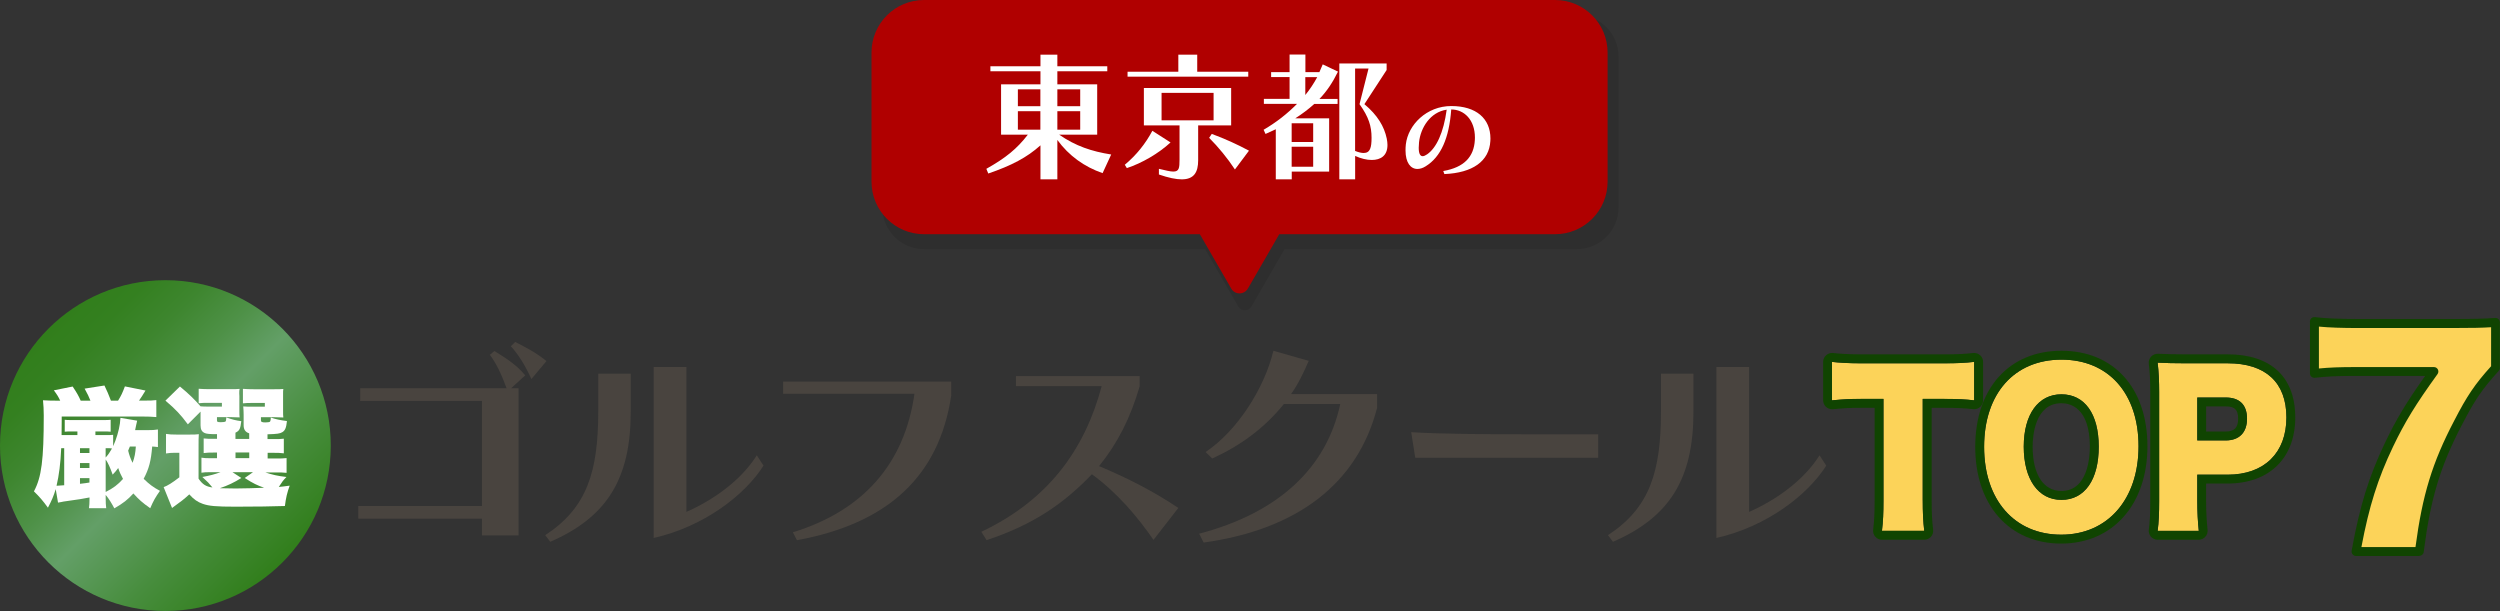 <?xml version="1.0" encoding="UTF-8"?>
<svg id="_レイヤー_2" data-name="レイヤー 2" xmlns="http://www.w3.org/2000/svg" xmlns:xlink="http://www.w3.org/1999/xlink" viewBox="0 0 562.3 137.42">
  <rect x="0" y="0" width="562.3" height="137.42" fill="#333333" stroke="none"/>
  <defs>
    <style>
      .cls-1 {
        isolation: isolate;
        opacity: .1;
      }

      .cls-2 {
        fill: url(#_名称未設定グラデーション_4);
      }

      .cls-3 {
        fill: #104401;
      }

      .cls-4 {
        fill: #49443f;
      }

      .cls-5 {
        fill: #fff;
      }

      .cls-6 {
        fill: #fcd359;
      }

      .cls-7 {
        fill: #b00000;
      }
    </style>
    <linearGradient id="_名称未設定グラデーション_4" data-name="名称未設定グラデーション 4" x1="10.9" y1="73.91" x2="63.51" y2="126.52" gradientUnits="userSpaceOnUse">
      <stop offset="0" stop-color="#317e1b"/>
      <stop offset=".11" stop-color="#348020"/>
      <stop offset=".24" stop-color="#3e862f"/>
      <stop offset=".38" stop-color="#4e9147"/>
      <stop offset=".52" stop-color="#639f67"/>
      <stop offset=".76" stop-color="#478d3d"/>
      <stop offset="1" stop-color="#317e1b"/>
    </linearGradient>
  </defs>
  <g id="_レイヤー_1-2" data-name="レイヤー 1">
    <g>
      <g>
        <g>
          <path class="cls-6" d="M432.46,112.56c0,2.72.09,4.71.34,6.84h-9.51c.26-2.13.34-3.99.34-6.84v-22.83h-5.08c-2.71,0-3.44.04-6.5.32v-8.65c1.42.18,3.79.32,6.41.32h18.85c3.01,0,4.73-.09,6.71-.32v8.65c-1.94-.23-3.61-.32-6.71-.32h-4.86v22.83Z"/>
          <path class="cls-3" d="M444.03,81.39v8.65c-1.94-.23-3.61-.32-6.71-.32h-4.86v22.83c0,2.72.09,4.71.34,6.84h-9.51c.26-2.13.34-3.99.34-6.84v-22.83h-5.08c-2.71,0-3.44.04-6.5.32v-8.65c1.42.18,3.79.32,6.41.32h18.85c3.01,0,4.73-.09,6.71-.32M412.06,79.39c-.48,0-.95.18-1.32.5-.43.38-.68.93-.68,1.5v8.65c0,.56.24,1.1.65,1.48.37.34.85.52,1.35.52.06,0,.12,0,.18,0,2.99-.27,3.66-.31,6.32-.31h3.08v20.83c0,2.83-.09,4.62-.33,6.6-.07.57.11,1.14.49,1.57.38.43.92.67,1.5.67h9.51c.57,0,1.12-.25,1.5-.67.38-.43.56-1,.49-1.57-.24-1.96-.33-3.81-.33-6.6v-20.83h2.86c2.91,0,4.54.08,6.48.3.08,0,.16.01.23.01.49,0,.96-.18,1.33-.51.43-.38.67-.92.67-1.49v-8.65c0-.57-.24-1.11-.67-1.49-.37-.33-.84-.51-1.33-.51-.08,0-.15,0-.23.01-1.97.23-3.66.3-6.49.3h-18.85c-2.8,0-5.02-.16-6.16-.3-.08-.01-.17-.02-.25-.02h0Z"/>
        </g>
        <g>
          <path class="cls-6" d="M481,100.37c0,11.96-6.93,19.89-17.39,19.89s-17.34-7.75-17.34-19.75,6.8-19.62,17.39-19.62,17.34,7.61,17.34,19.48ZM472.05,100.47c0-7.34-3.18-11.78-8.39-11.78s-8.48,4.49-8.48,11.78,3.23,11.96,8.48,11.96,8.39-4.53,8.39-11.96Z"/>
          <path class="cls-3" d="M463.66,80.89c10.59,0,17.34,7.61,17.34,19.48s-6.93,19.89-17.39,19.89-17.34-7.75-17.34-19.75,6.8-19.62,17.39-19.62M463.66,112.43c5.21,0,8.39-4.53,8.39-11.96s-3.18-11.78-8.39-11.78-8.48,4.49-8.48,11.78,3.23,11.96,8.48,11.96M463.66,78.89c-11.78,0-19.39,8.49-19.39,21.62,0,6.38,1.8,11.81,5.21,15.7,3.48,3.96,8.36,6.05,14.13,6.05,11.6,0,19.39-8.8,19.39-21.89s-7.59-21.48-19.34-21.48h0ZM463.66,110.43c-4.06,0-6.48-3.72-6.48-9.96,0-2.29.47-9.78,6.48-9.78,1.92,0,6.39.95,6.39,9.78,0,2.34-.46,9.96-6.39,9.96h0Z"/>
        </g>
        <g>
          <path class="cls-6" d="M485.3,119.4c.26-1.99.34-4.03.34-6.71v-24.51c0-2.45-.09-4.49-.34-6.61,2.02.09,3.57.14,6.33.14h9.42c8.52,0,13.21,4.3,13.21,12.19s-4.91,12.87-13.25,12.87h-6.8v5.8c0,2.67.13,4.89.34,6.84h-9.25ZM500.62,99.06c3.01,0,4.78-1.77,4.78-4.89s-1.68-4.76-4.78-4.76h-6.41v9.65h6.41Z"/>
          <path class="cls-3" d="M485.3,81.57c2.02.09,3.57.14,6.33.14h9.42c8.52,0,13.21,4.3,13.21,12.19s-4.91,12.87-13.25,12.87h-6.8v5.8c0,2.67.13,4.89.34,6.84h-9.25c.26-1.99.34-4.03.34-6.71v-24.51c0-2.45-.09-4.49-.34-6.61M494.21,99.06h6.41c3.01,0,4.78-1.77,4.78-4.89s-1.68-4.76-4.78-4.76h-6.41v9.65M485.3,79.57c-.56,0-1.09.23-1.47.64-.4.43-.59,1.02-.52,1.6.23,1.91.33,3.81.33,6.37v24.51c0,2.78-.09,4.65-.33,6.45-.07.57.1,1.15.48,1.58s.93.68,1.5.68h9.25c.57,0,1.11-.24,1.49-.67.38-.42.56-.99.5-1.55-.22-2.03-.33-4.19-.33-6.62v-3.8h4.8c9.41,0,15.25-5.7,15.25-14.87s-5.54-14.19-15.21-14.19h-9.42c-2.74,0-4.25-.05-6.24-.13-.03,0-.06,0-.09,0h0ZM496.21,91.41h4.41c2.02,0,2.78.75,2.78,2.76s-.86,2.89-2.78,2.89h-4.41v-5.65h0Z"/>
        </g>
      </g>
      <g>
        <path class="cls-4" d="M108.41,120.42v-3.76h-27.82v-2.85h27.82v-23.63h-27.39v-2.85h32.92c-1.13-3.12-2.36-5.69-3.76-7.52l1.02-.86c2.63,1.61,5.05,3.17,6.93,5.48l-3.17,2.9h1.67v33.09h-8.22ZM119.52,85.24c-1.4-3.06-2.9-5.48-4.62-7.36l.97-.97c2.31,1.18,4.67,2.36,7.04,4.3l-3.38,4.03Z"/>
        <path class="cls-4" d="M122.64,120.36c9.4-6.12,11.92-14.29,11.92-27.88v-8.43h7.3v8.59c0,15.09-5.37,23.69-18.1,29.22l-1.13-1.5ZM171.73,104.73c-4.14,6.55-13.32,13.7-24.71,16.27v-38.46h7.36v32.6c5.85-2.58,12.19-6.93,15.84-12.73l1.5,2.31Z"/>
        <path class="cls-4" d="M178.34,119.72c15.95-4.89,25.14-15.58,27.34-31.15h-29.54v-2.74h37.81v3.12c-2.69,18.1-14.18,28.79-34.7,32.55l-.91-1.77Z"/>
        <path class="cls-4" d="M259.45,121.44c-3.6-5.21-8.16-10.63-13.86-14.77-6.34,6.61-13.16,11.33-23.69,14.82l-1.18-1.88c14.99-7.09,23.26-18.42,27.07-32.76h-19.28v-2.26h27.82v2.31c-2.09,7.14-4.94,12.78-9.13,17.94,6.55,2.74,12.19,5.64,17.83,9.4l-5.59,7.2Z"/>
        <path class="cls-4" d="M309.72,91.79c-4.4,16.92-17.83,27.29-38.99,30.24l-1.02-1.99c17.99-4.73,28.68-14.88,31.74-29.17h-12.68c-4.3,5.32-9.61,9.29-16.11,12.25l-1.5-1.45c7.3-4.89,13.32-14.61,15.25-22.77l7.95,2.26c-1.13,2.58-2.26,5.05-3.97,7.47h19.34v3.17Z"/>
        <path class="cls-4" d="M318.32,102.96l-.91-5.75c6.93.43,17.78.48,27.93.48h14.13v5.26h-41.14Z"/>
        <path class="cls-4" d="M361.67,120.36c9.4-6.12,11.92-14.29,11.92-27.88v-8.43h7.3v8.59c0,15.09-5.37,23.69-18.1,29.22l-1.13-1.5ZM410.76,104.73c-4.14,6.55-13.32,13.7-24.71,16.27v-38.46h7.36v32.6c5.85-2.58,12.19-6.93,15.84-12.73l1.5,2.31Z"/>
      </g>
      <circle class="cls-2" cx="37.2" cy="100.22" r="37.2"/>
      <g>
        <path class="cls-5" d="M35.48,100.55c-.67-.09-.82-.09-1.25-.12-.26,3.21-.7,4.98-1.92,7.26,1.25,1.22,2.13,1.89,3.67,2.71-1.02,1.43-1.49,2.27-2.19,3.91-1.78-1.25-2.59-1.98-3.79-3.32-1.31,1.43-2.24,2.16-4.28,3.35-.73-1.34-1.19-2.1-1.95-3.03v.73c0,.99.03,1.54.12,2.27h-3.88c.09-.7.12-1.14.12-2.04v-.38c-1.69.32-1.92.38-5.89.93-.03.03-.44.09-1.19.23l-.52-3.03c-.5,1.63-.87,2.48-1.75,4.17-1.14-1.57-1.87-2.42-3.15-3.67,1.72-3.21,2.21-7.11,2.21-17.08,0-1.28-.06-2.24-.17-3.41,1.02.06,1.95.09,3.35.09h.52c-.38-.82-.67-1.31-1.43-2.33l4.23-.85c.9,1.34,1.34,2.1,1.81,3.18h2.19c-.38-.93-.61-1.46-1.31-2.71l4.46-.7c.7,1.46.87,1.89,1.46,3.41h1.6c.7-1.11.99-1.75,1.54-3.21l4.63.93c-.64,1.05-.93,1.54-1.46,2.27h.87c1.78,0,2.27-.03,3.03-.12v3.82c-1.05-.09-1.89-.12-3.03-.12H13.88v1.08l-.03,3.09h3.56v-.82h-.96c-1.11,0-1.37,0-1.89.06v-2.68c.47.06.73.06,1.84.06h6.65c1.14,0,1.34,0,1.84-.06v2.68c-.55-.06-.79-.06-1.89-.06h-1.54v.82h2.01c1.28,0,1.43,0,1.98-.06v2.56c.7-1.52,1.31-3.56,1.52-5.1.03-.32.06-.55.12-1.28l3.76.64q-.09.32-.23,1.02c-.03.18-.03.2-.23,1.11h2.74c1.08,0,1.69-.03,2.39-.15v3.93ZM14.44,100.81h-.67c-.15,3.41-.5,6.12-1.05,8.45q.47,0,1.72-.12v-8.33ZM17.99,101.89h2.13v-1.08h-2.13v1.08ZM17.99,105.27h2.13v-1.11h-2.13v1.11ZM20.12,107.54h-2.13v1.28c1.25-.15,1.43-.17,2.13-.29v-.99ZM23.76,102.91c.61-.67.93-1.17,1.43-2.04-.32-.06-.41-.06-1.43-.06v2.1ZM23.76,110.66c1.72-.87,2.74-1.63,3.91-2.94-.47-.88-.79-1.54-1.08-2.45-.47.64-.64.84-1.25,1.49-.61-1.72-1.02-2.59-1.57-3.41v7.32ZM29.21,100.43c-.17.41-.2.52-.38.93.23.99.52,1.78.99,2.74.47-1.28.64-2.21.73-3.67h-1.34Z"/>
        <path class="cls-5" d="M44.66,107.66c.9,1.31,1.66,1.78,3.12,1.98-.82-.99-.96-1.17-2.27-2.36,1.75-.32,2.71-.58,4.11-1.08h-2.24c-1.05,0-1.49.03-2.07.12v-3.38c.64.09.93.12,2.01.12h1.49v-1.28h-.26c-1.6,0-1.95.03-2.74.12v-3.29c.76.09,1.08.09,2.74.09h.26v-1.05c-1.66,0-2.27-.06-2.71-.23-.7-.29-.99-.82-.99-1.75v-3.09l-2.86,2.86c-1.63-2.19-2.68-3.32-5.04-5.33l3.26-3.18c1.98,1.63,3.32,2.94,4.63,4.46.73.06.9.06,2.13.06h2.68v-.84h-2.77c-1.31,0-1.72,0-2.45.09v-3.26c.76.06,1.57.09,2.51.09h4.11c1.52,0,1.95,0,2.59-.06-.09.29-.09.52-.09,1.02l.03.58v3.12c0,.85,0,1.31.06,1.69-.7-.03-1.28-.06-1.95-.06h-3.15v.64c0,.44.09.5.9.5.52,0,.87-.06,1.02-.15.09-.09.17-.38.17-.76v-.17c1.28.47,2.19.7,3.38.85-.2,1.75-.41,2.16-1.31,2.59v1.4h3.09v-1.25c-.87-.29-1.25-.87-1.25-1.81v-2.36q0-.9-.09-1.89c.73.06.96.06,2.21.06h2.65v-.84h-2.48c-1.31,0-1.72,0-2.45.09v-3.26c.76.06,1.57.09,2.51.09h3.99c1.52,0,1.95,0,2.59-.06-.06.35-.06.55-.06.99v3.73c0,.88,0,1.31.06,1.69-.7-.03-1.28-.06-1.95-.06h-3.09v.67c0,.38.2.5.99.5.5,0,.93-.06,1.05-.17q.09-.09.17-.58v-.35c1.08.38,2.19.61,3.64.79-.15,1.52-.41,2.13-1.05,2.51-.52.32-1.19.41-3.32.47v1.08h.96c1.63,0,1.95,0,2.71-.09v3.29c-.82-.09-1.14-.12-2.71-.12h-.93v1.28h1.49c1.66,0,1.98,0,2.77-.09v3.32c-.85-.09-1.17-.09-2.77-.09h-2.01c1.63.52,2.74.79,4.75,1.02-.82.85-.9.99-1.72,2.24.7-.06,1.14-.12,2.45-.29-.58,1.57-.85,2.77-1.08,4.58-2.56.09-6.7.15-11.1.15s-5.97-.15-7.37-.64c-1.17-.41-2.01-.99-3.03-2.13-1.25,1.14-1.78,1.54-3.88,3.06l-1.89-4.69c.85-.29,2.01-1.02,3.53-2.21v-5.51h-1.19c-.64,0-1.05.03-1.81.15v-4.4c.82.12,1.28.15,2.39.15h2.8c1.2,0,1.46,0,2.19-.09-.06.85-.06,1.14-.06,3.26v6.82ZM54.28,107.51c-1.63,1.02-3.03,1.69-4.84,2.3.93.03,2.24.06,3.56.06,1.57,0,4.84-.09,6.41-.17-1.43-.47-2.56-1.02-4.37-2.19l1.87-1.31h-4.63l2.01,1.31ZM52.97,103.05h3.09v-1.28h-3.09v1.28Z"/>
      </g>
      <g>
        <path class="cls-6" d="M561.3,82.76c-3.7,4.07-5.42,6.53-8.44,12.39-4.93,9.43-7.15,16.83-8.69,28.9h-14.24c1.79-9.86,3.76-16.33,7.4-23.97,2.65-5.55,4.99-9.43,10.11-16.52h-17.56c-4.31,0-6.66.12-9.31.43v-11.65c2.53.31,5.73.43,9.98.43h20.83c5.67,0,7.4-.06,9.92-.25v10.23Z"/>
        <path class="cls-3" d="M544.16,125.05h-14.24c-.3,0-.58-.13-.77-.36s-.27-.53-.22-.82c1.82-10.02,3.84-16.59,7.48-24.23,2.54-5.31,4.76-9.04,9.06-15.09h-15.62c-4.14,0-6.46.11-9.19.42-.28.03-.57-.06-.78-.25-.21-.19-.33-.46-.33-.75v-11.65c0-.29.12-.56.34-.75.21-.19.5-.28.78-.24,2.37.29,5.51.42,9.86.42h20.83c5.62,0,7.31-.06,9.85-.24.28-.02.55.08.75.27s.32.45.32.73v10.23c0,.25-.09.49-.26.67-3.74,4.12-5.37,6.51-8.29,12.17-4.89,9.35-7.05,16.56-8.59,28.57-.06.5-.49.87-.99.87ZM531.13,123.05h12.16c1.56-11.76,3.79-19.02,8.68-28.37,2.91-5.65,4.67-8.25,8.33-12.31v-8.77c-2.08.13-4.1.18-8.92.18h-20.83c-3.85,0-6.69-.1-8.98-.32v9.42c2.37-.23,4.7-.32,8.31-.32h17.56c.38,0,.72.21.89.54.17.33.14.74-.08,1.04-4.98,6.91-7.32,10.73-10.02,16.36-3.41,7.16-5.37,13.37-7.1,22.54ZM561.3,82.76h0,0Z"/>
      </g>
    </g>
    <g>
      <path class="cls-1" d="M354.66,3.35h-146.84c-5.17,0-9.36,4.19-9.36,9.36v33.96c0,5.17,4.19,9.36,9.36,9.36h63.23l7.46,12.91c.65,1.14,2.3,1.14,2.96,0l7.46-12.91h65.75c5.17,0,9.36-4.19,9.36-9.36V12.71c0-5.17-4.19-9.36-9.36-9.36h-.01Z"/>
      <path class="cls-7" d="M280.67,64.91l14.37-24.89c.83-1.44-.21-3.23-1.87-3.23h-28.74c-1.66,0-2.69,1.8-1.87,3.23l14.37,24.89c.83,1.44,2.9,1.44,3.73,0h.02Z"/>
      <path class="cls-7" d="M349.76,0h-141.92c-6.53,0-11.82,5.29-11.82,11.82v29.04c0,6.53,5.29,11.82,11.82,11.82h141.92c6.53,0,11.82-5.29,11.82-11.82V11.82c0-6.53-5.29-11.82-11.82-11.82Z"/>
      <path class="cls-5" d="M247.99,38.94c-4.06-1.4-7.58-3.9-10.17-7.46v8.86h-3.8v-7.65c-3.06,2.75-6.52,4.55-11.74,6.34l-.43-1.06c4.37-2.46,6.87-4.49,9.33-7.68h-6.02v-11.32h8.86v-2.94h-11.26v-1.12h11.26v-2.62h3.8v2.62h11.23v1.12h-11.23v2.94h8.96v11.32h-8.55c3.69,2.56,7.33,3.77,11.7,4.46l-1.93,4.18h-.01ZM234,20.09h-5.06v3.8h5.06v-3.8ZM234,25.01h-5.06v4.15h5.06v-4.15ZM242.96,20.09h-5.14v3.8h5.14v-3.8ZM242.96,25.01h-5.14v4.15h5.14v-4.15Z"/>
      <path class="cls-5" d="M252.98,37.07c2.65-2.22,4.65-4.74,6.21-7.65l4.09,2.62c-2.71,2.49-6.43,4.65-9.83,5.77l-.46-.75h0ZM253.61,17.25v-1.12h11.42v-3.83h4.25v3.83h11.48v1.12h-27.15ZM269.49,28.2v7.86c0,2.65-.91,4.28-3.69,4.28-1.28,0-2.97-.34-5.14-1.09v-1.28c1.53.37,2.56.62,3.24.62,1.31,0,1.4-.81,1.4-2.71v-7.68h-8.02v-8.4h19.63v8.4h-7.43ZM272.96,20.89h-11.7v6.18h11.7v-6.18ZM277.76,38.12c-1.63-2.49-3.74-5.06-5.8-7.12l.59-.88c2.97,1.09,5.78,2.38,8.37,3.77l-3.15,4.21h-.01Z"/>
      <path class="cls-5" d="M290.54,38.59v1.74h-3.59v-11.26l-2.31,1.06-.43-.94c2.87-1.68,5.27-3.56,7.52-5.83h-7.46v-1.12h5.78v-4.9h-4.15v-1.12h4.15v-3.96h3.56v3.96h3.15l.75-1.74,3.43,1.63c-1.15,2.35-2.46,4.37-4.18,6.15h4.09v1.12h-5.24c-1.34,1.21-2.78,2.28-4.28,3.24h7.62v11.98h-8.4ZM295.36,27.73h-4.84v4.21h4.84v-4.21ZM295.36,33.01h-4.84v4.49h4.84v-4.49ZM293.59,17.35v4.02c.97-1.18,1.93-2.62,2.68-4.02h-2.68ZM301.24,40.34V14.28h10.64v1.47l-5,7.68c2.94,2.46,4.46,5,5.03,7.74.1.53.16,1,.16,1.44,0,2.41-1.53,3.37-3.53,3.37-1.15,0-2.46-.32-3.74-.91v5.27h-3.56ZM307.82,15.41h-3.03v18.54c.81.32,1.44.46,1.93.46,1.47,0,1.77-1.25,1.77-3.43,0-2.56-.62-4.65-2.71-7.55l2.03-8.02h.01Z"/>
      <path class="cls-5" d="M324.6,38.47c4.75-.82,6.91-3.23,7.12-6.95,0-.19.02-.37.02-.56,0-4.02-2.43-6.34-5.33-6.34-.46,6.41-2.31,10.69-5.78,12.8-.63.4-1.27.58-1.83.58-1.52,0-2.67-1.4-2.67-4.19,0-.42.02-.87.07-1.33.5-4.4,4.66-8.63,10.23-8.63s8.8,2.79,8.8,7.32c0,.17-.02.35-.02.54-.25,4.56-4,7.18-10.34,7.44l-.25-.68h-.01ZM319.17,32c-.04.46-.07.89-.07,1.24,0,1.31.33,1.89.89,1.89.29,0,.61-.17,1-.42,2.08-1.43,3.7-4.87,4.4-10.04-3.7.54-5.87,4.07-6.22,7.32h0Z"/>
    </g>
  </g>
</svg>